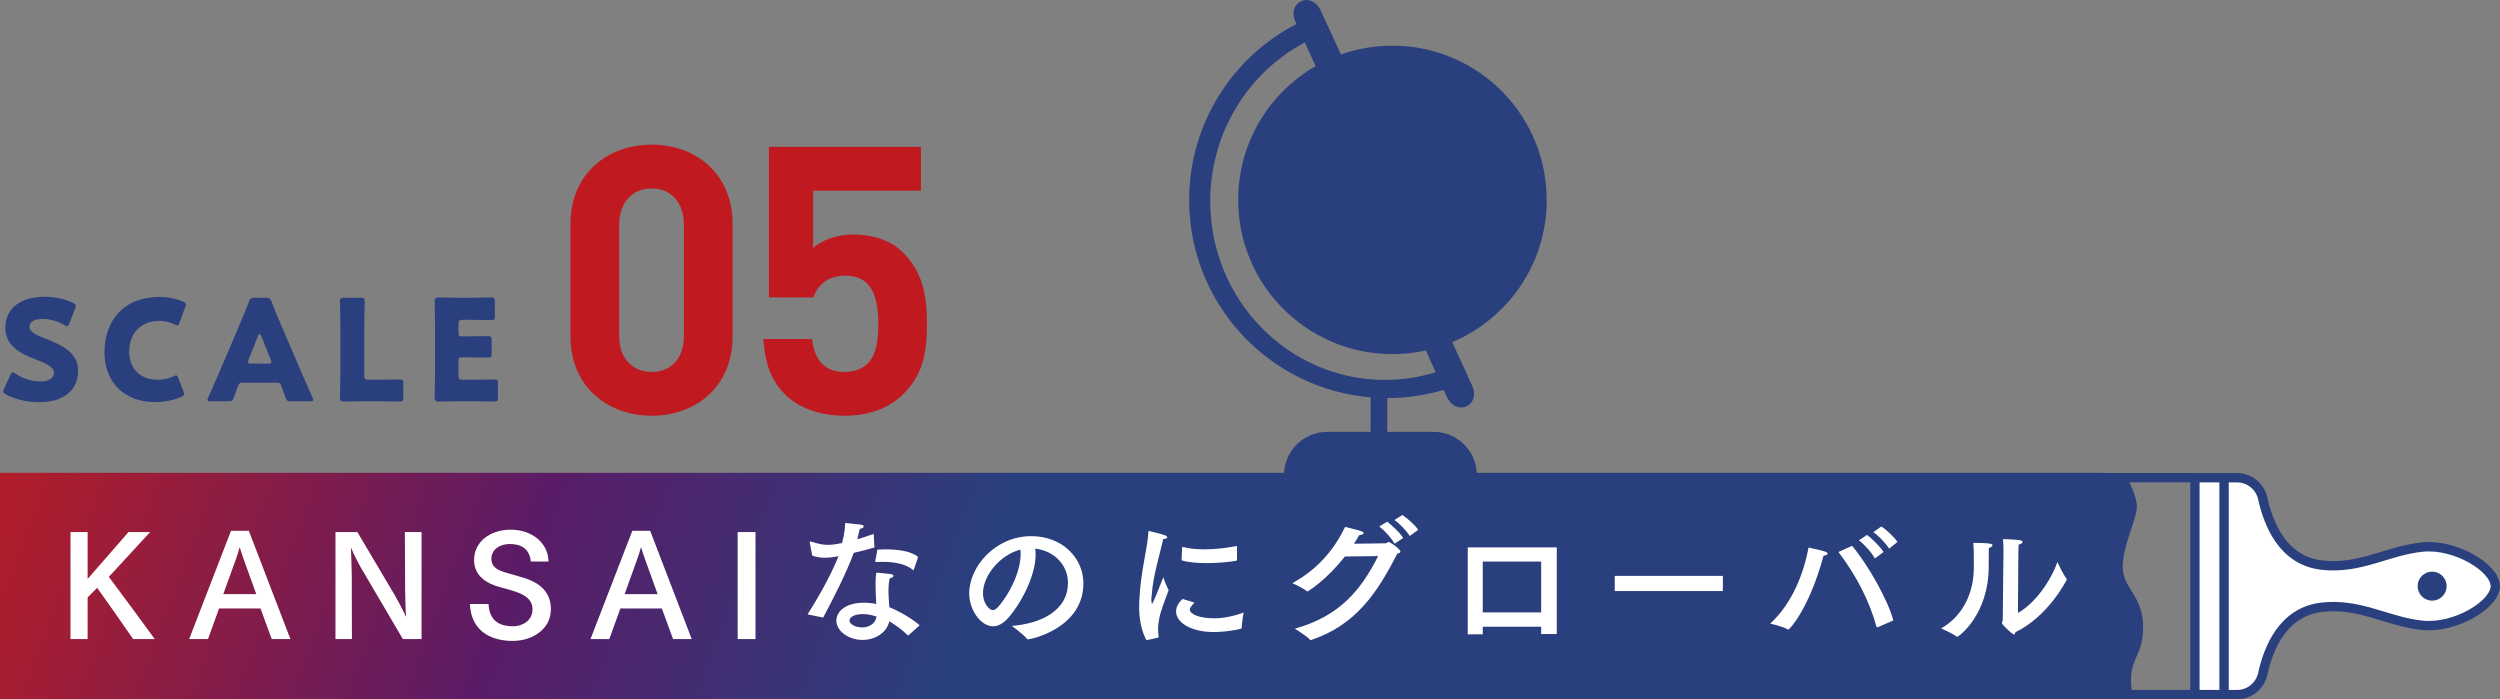 <?xml version="1.0" encoding="UTF-8"?><svg id="_レイヤー_2" xmlns="http://www.w3.org/2000/svg" xmlns:xlink="http://www.w3.org/1999/xlink" viewBox="0 0 534.09 149.43"><rect x="0" y="0" width="534.09" height="149.43" fill="#808080" stroke="none"/><defs><style>.cls-1{fill:none;}.cls-1,.cls-2{stroke:#2a3f7e;stroke-linecap:round;stroke-linejoin:round;stroke-width:2px;}.cls-3{fill:url(#_名称未設定グラデーション_27);}.cls-3,.cls-4,.cls-5,.cls-6{stroke-width:0px;}.cls-4{fill:#2a3f7e;}.cls-2,.cls-5{fill:#fff;}.cls-6{fill:#c11920;}</style><linearGradient id="_名称未設定グラデーション_27" x1="-4.53" y1="39.28" x2="470.96" y2="217.59" gradientUnits="userSpaceOnUse"><stop offset="0" stop-color="#c11920"/><stop offset=".06" stop-color="#af1d2b"/><stop offset=".27" stop-color="#5a1c66"/><stop offset=".45" stop-color="#2a3f7e"/><stop offset="1" stop-color="#2a3f7e"/></linearGradient></defs><g id="_レイヤー_7"><rect class="cls-3" y="101.01" width="449.26" height="48.42"/><path class="cls-6" d="M139.23,88.82c-9.28,0-17.36-6.08-17.36-16.96v-24c0-10.88,8.08-16.96,17.36-16.96s17.28,6.08,17.28,16.96v24c0,10.88-8,16.96-17.28,16.96ZM146.11,48.02c0-4.8-2.8-7.76-6.88-7.76s-6.96,2.96-6.96,7.76v23.76c0,4.8,2.88,7.68,6.96,7.68s6.88-2.88,6.88-7.68v-23.76Z"/><path class="cls-6" d="M192.99,84.18c-2.56,2.56-6.64,4.64-12.56,4.64s-10.24-2.08-12.72-4.56c-3.52-3.52-4.32-7.68-4.64-11.84h10.4c.56,4.48,2.64,7.04,6.96,7.04,2,0,3.68-.56,4.96-1.84,1.84-1.84,2.24-4.88,2.24-8.48,0-6.56-1.92-10.24-6.96-10.24-4.24,0-6.16,2.4-6.88,4.64h-9.52V31.38h32.48v9.36h-23.04v12.24c1.52-1.44,4.72-2.88,8.56-2.88,4.72,0,8.32,1.52,10.64,3.84,4.48,4.48,5.12,9.84,5.12,15.2,0,6.4-.88,10.88-5.04,15.04Z"/><path class="cls-5" d="M23.25,123.24c2.01,2.64,8.13,10.98,9.81,13.29h-4.62c-1.23-1.83-6.03-8.67-7.68-10.95l-2.04,2.04v8.91h-3.66v-22.86h3.66v10.02l8.73-10.02h4.62l-8.82,9.57Z"/><path class="cls-5" d="M62.04,136.53h-3.99l-2.4-6.54h-8.85l-2.37,6.54h-4.02l8.94-23.13h3.81l8.88,23.13ZM47.7,126.93h7.05l-2.61-7.23c-.24-.63-.63-1.8-.93-2.82-.27,1.05-.6,1.98-.9,2.82l-2.61,7.23Z"/><path class="cls-5" d="M90.06,136.53h-3.99l-8.94-15.21c-.45-.78-1.5-2.7-2.16-4.38.03.81.18,5.22.18,6l.03,13.59h-3.51v-22.86h4.68l8.07,13.62c.51.87,1.74,3.18,2.34,4.53-.12-.84-.21-5.25-.21-6.18l-.06-11.97h3.57v22.86Z"/><path class="cls-5" d="M113.4,119.97c-.27-2.85-2.19-3.75-4.5-3.75-1.95,0-3.93,1.05-3.93,3.15,0,1.62,1.11,2.46,3.45,3.06.84.21,1.71.51,2.58.75,3.39.9,6.69,2.61,6.69,6.96s-4.02,6.78-8.16,6.78-8.85-1.68-9.15-7.89h3.99c.18,3.9,2.73,4.77,5.22,4.77,1.86,0,4.17-1.08,4.17-3.63,0-2.85-2.88-3.66-6.87-4.71-2.85-.75-5.61-2.37-5.61-5.82,0-3.9,3.42-6.48,7.83-6.48s8.01,2.73,8.07,6.81h-3.78Z"/><path class="cls-5" d="M147.78,136.53h-3.99l-2.4-6.54h-8.85l-2.37,6.54h-4.02l8.94-23.13h3.81l8.88,23.13ZM133.44,126.93h7.05l-2.61-7.23c-.24-.63-.63-1.8-.93-2.82-.27,1.05-.6,1.98-.9,2.82l-2.61,7.23Z"/><path class="cls-5" d="M161.4,136.53h-3.81v-22.86h3.81v22.86Z"/><path class="cls-5" d="M186.81,116.97c-1.35.39-2.94.81-4.41,1.14-1.74,4.71-4.65,10.26-6.54,13.83l-3.33-.69c1.68-2.64,4.89-8.04,6.6-12.42l-.54.09c-.81.15-1.59.24-2.34.24-.93,0-1.8-.15-2.73-.45l-.51-2.73c0-.06-.03-.12-.03-.15,0-.12.06-.15.12-.15s.12,0,.21.03c1.38.45,2.4.69,3.54.69,1.02,0,2.04-.18,3.03-.39.21-.72.63-2.43.69-4.29.69.09,2.73.27,3.3.36.48.06.66.24.66.39,0,.21-.33.45-.84.51-.12.57-.33,1.41-.54,2.22,1.23-.36,2.46-.75,3.51-1.14l.15,2.91ZM194.13,135.69c-.06.03-.09.06-.12.06s-.09-.03-.12-.06c-1.05-1.08-2.61-2.19-3.9-2.97-.54,2.49-3.06,3.99-5.73,3.99-3,0-5.58-1.92-5.58-4.11s2.31-3.84,5.82-3.84c.93,0,1.86.09,2.7.27-.06-1.29-.15-2.73-.15-4.08,0-.96.03-1.89.18-2.61,0,0,2.34.18,3.06.3.42.09.6.24.6.39,0,.21-.3.42-.81.51-.21.87-.27,1.8-.27,2.73,0,1.2.12,2.4.18,3.45,1.98.78,4.98,2.49,6.48,3.87l-2.34,2.1ZM184.32,131.19c-1.77,0-2.85.66-2.85,1.38s1.2,1.47,2.7,1.47,2.88-.81,3.09-2.31c-.87-.33-1.95-.54-2.94-.54ZM195.24,121.65c-.03.09-.06.15-.12.15-.03,0-.06,0-.12-.06-1.29-1.14-3.63-1.71-6.39-1.71-.42,0-.87,0-1.32.03-.24,0-.3,0-.3-.12v-.09s.45-2.31.45-2.43c.54-.03,1.11-.06,1.71-.06,2.67,0,5.61.39,6.99,1.65l-.9,2.64Z"/><path class="cls-5" d="M221.25,118.44c0,4.5-3.03,10.38-5.91,13.62-1.08,1.2-2.16,1.74-3.18,1.74-2.64,0-5.1-3.51-5.1-7.02,0-5.82,5.67-12.24,13.23-12.24,6.78,0,11.16,4.77,11.16,10.08,0,9.57-11.13,11.97-11.88,11.97-.06,0-.12-.03-.15-.09-.66-.9-3.27-2.79-3.27-2.79,5.82-.42,12-3.03,12-9.21,0-3.78-2.91-6.84-6.99-7.29.06.39.09.81.09,1.23ZM210,126.72c0,2.31,1.44,3.63,2.07,3.63.36,0,.75-.24,1.11-.63,2.37-2.61,4.86-7.5,4.86-11.28,0-.33,0-.69-.06-1.02-4.38,1.14-7.98,5.58-7.98,9.3Z"/><path class="cls-5" d="M244.92,136.77c-1.2-2.22-1.56-4.86-1.56-7.26,0-.36.03-.75.03-1.11.27-6.36,1.77-11.16,1.95-14.76,0-.15.03-.21.12-.21.03,0,.06,0,.12.03.15.03,2.46.6,3.3.9.3.09.48.27.48.42,0,.18-.24.36-.87.39-.51,2.52-2.22,8.01-2.43,11.91-.03.09-.09.57-.09,1.05,0,.57.09.84.18.84.18,0,2.37-5.64,2.37-5.64,0,0,.63,1.83,1.14,2.76-.66,1.83-1.62,4.11-2.01,6.06-.09.45-.24,1.26-.24,2.25,0,.48.03,1.02.12,1.56,0,.12-.03.24-.15.27l-2.46.54ZM255.18,128.73c-.96,1.05-.99,1.26-.99,1.47,0,1.02,2.04,1.92,5.31,1.89,1.8,0,3.99-.42,6.18-1.23,0,0-.42,2.4-.42,3.36,0,.03-.03.06-.06.06-1.77.54-4.77.75-5.82.75-4.95,0-8.13-2.04-8.13-4.41,0-1.23.87-2.16,1.38-2.67l2.55.78ZM264.27,119.61c0,.12-.06.15-.12.18-1.74.3-4.08.51-6.36.51-2.01,0-3.96-.15-5.37-.6l.12-2.7c0-.09.06-.15.12-.15h.06c1.29.36,2.85.51,4.53.51,2.25,0,4.71-.27,7.02-.72v2.97Z"/><path class="cls-5" d="M287.31,118.89c-4.05,5.16-7.89,7.47-8.01,7.47-.03,0-.09-.03-.15-.09-.87-.72-3.06-1.68-3.06-1.68,5.61-3.09,9.03-7.38,11.28-12.03.75.21,2.82.69,3.39.9.42.15.57.3.57.42,0,.24-.48.42-.93.42-.36.63-.75,1.26-1.14,1.86,3.06-.03,6.69-.09,6.78-.09.27-.03.36-.27.6-.27.45,0,2.55,1.59,2.55,2.01,0,.24-.24.39-.69.48-4.35,8.55-8.94,15.24-18.33,18.42-.06.03-.12.03-.15.03-.06,0-.09,0-.15-.06-.75-.84-3.24-2.37-3.24-2.37,9.39-2.64,14.04-8.04,17.79-15.51l-7.11.09ZM297.93,116.16c-.69-1.26-2.19-2.88-3.27-3.69l1.71-1.02c.69.54,2.7,2.28,3.39,3.48l-1.83,1.23ZM301.17,114.51c-.72-1.17-2.16-2.64-3.27-3.42l1.71-1.08c.87.6,2.7,2.13,3.36,3.18l-1.8,1.32Z"/><path class="cls-5" d="M332.58,135.45h-3.33v-1.56h-12.48v1.62h-3.21v-18.57h19.02v18.51ZM316.77,119.97v10.86h12.48v-10.86h-12.48Z"/><path class="cls-5" d="M368.07,126.27h-23.1v-3.24h23.1v3.24Z"/><path class="cls-5" d="M382.05,134.49s-.09,0-.12-.03c-1.02-.63-3.75-1.23-3.75-1.23,4.68-4.29,7.17-10.71,8.19-16.26,0,0,3.03.66,3.63.9.3.12.45.27.45.42,0,.18-.27.36-.87.42-3.06,11.31-7.26,15.78-7.53,15.78ZM395.67,116.61c3.3,3.9,7.59,11.4,8.82,15.93l-3.3,1.44c-.06,0-.09.03-.15.03s-.12-.03-.15-.12c-1.47-5.31-4.17-10.77-8.13-15.96l2.91-1.32ZM400.53,119.31c-.57-1.14-2.22-3-3.39-3.87l1.71-1.17c1.08.78,2.85,2.55,3.54,3.66l-1.86,1.38ZM403.59,117.21c-.63-1.02-2.31-2.82-3.36-3.51l1.68-1.23c1.11.69,2.79,2.31,3.45,3.3l-1.77,1.44Z"/><path class="cls-5" d="M425.67,116.49c0,.18-.27.45-.78.57-.03.93-.03,3-.03,3.66v.3c0,10.41-6.48,15.03-6.72,15.03-.03,0-.09,0-.12-.03-.75-.66-3.33-1.77-3.33-1.77,4.89-2.76,6.99-7.95,6.99-12.9v-1.74c0-1.14,0-2.73-.12-3.63,3.6,0,4.11.21,4.11.51ZM431.1,130.95c3.63-2.01,7.05-6.87,8.43-10.89,0,0,1.14,2.52,1.92,3.51.06.09.09.15.09.24,0,.06-3.9,7.86-10.98,11.25-.06.3-.12.48-.3.48-.36,0-2.58-2.07-2.58-2.46,0-.18.18-.3.18-.66l.15-14.37c0-.57,0-1.8-.09-2.88,3.51.12,4.17.24,4.17.6,0,.24-.27.48-.84.57-.03.81-.06,1.83-.06,1.83l-.09,12.78Z"/><path class="cls-4" d="M16.68,79.15c0,4.26-3.06,6.78-8.4,6.78-2.55,0-5.19-.69-6.99-1.65-.42-.24-.6-.39-.6-.66,0-.15.06-.33.18-.6l1.35-2.91c.18-.39.3-.6.48-.6.15,0,.33.12.6.3,1.53,1.11,3.63,1.68,5.31,1.68,1.8,0,2.91-.69,2.91-1.83,0-1.32-1.83-2.1-4.29-3.03-2.82-1.08-6.09-2.73-6.09-6.6,0-4.23,3.33-6.63,8.46-6.63,2.16,0,4.41.54,5.97,1.29.42.21.63.36.63.63,0,.15-.06.33-.15.57l-1.23,3.18c-.18.42-.3.63-.51.63-.15,0-.3-.09-.57-.27-1.29-.78-3.09-1.29-4.62-1.29-2.07,0-2.82.78-2.82,1.68,0,1.11,1.59,1.83,3.45,2.55,3.21,1.26,6.93,2.82,6.93,6.78Z"/><path class="cls-4" d="M39.33,84.16c0,.27-.21.42-.63.63-1.65.75-3.75,1.11-5.61,1.11-6.81,0-10.77-4.53-10.77-10.62,0-6.72,4.02-11.85,11.76-11.85,1.74,0,3.45.33,4.98.96.45.21.66.36.66.63,0,.15-.06.33-.15.57l-1.2,3.3c-.18.45-.27.63-.48.63-.15,0-.33-.06-.6-.21-.93-.48-2.07-.75-3.21-.75-4.23,0-6.48,2.88-6.48,6.6,0,3.24,2.04,5.97,6.06,5.97,1.2,0,2.43-.24,3.36-.72.27-.15.45-.21.6-.21.21,0,.33.18.51.63l1.05,2.76c.09.24.15.42.15.57Z"/><path class="cls-4" d="M51.75,81.76c-.48,0-.69.15-.87.63-.21.57-.45,1.14-.9,2.49-.27.72-.42.84-1.2.84h-3.78c-.48,0-.69-.06-.69-.3,0-.12.06-.27.18-.51,1.11-2.49,1.71-3.84,2.22-5.04l4.41-10.35c.57-1.38,1.29-3.03,2.07-5.07.3-.72.45-.84,1.23-.84h2.37c.78,0,.93.12,1.23.84.78,2.04,1.5,3.75,2.04,4.98l4.41,10.32c.57,1.32,1.17,2.67,2.28,5.16.12.24.18.39.18.51,0,.24-.21.3-.69.3h-4.08c-.78,0-.93-.12-1.2-.84-.45-1.35-.69-1.92-.9-2.49-.18-.51-.33-.63-.87-.63h-7.44ZM53.1,76.84c-.09.21-.12.39-.12.51,0,.27.21.33.69.33h3.6c.48,0,.69-.06.69-.33,0-.12-.03-.3-.12-.51l-2.04-5.1c-.09-.24-.21-.36-.33-.36s-.24.12-.33.36l-2.04,5.1Z"/><path class="cls-4" d="M77.7,85.72c-1.38,0-4.02.06-4.23.06-.63,0-.84-.21-.84-.84,0-.21.09-3.54.09-5.13v-10.2c0-1.59-.09-5.04-.09-5.25,0-.63.18-.75.87-.75h3.54c.69,0,.87.12.87.75,0,.21-.09,3.66-.09,5.25v10.62c0,.75.15.9.9.9h2.04c1.41,0,4.44-.06,4.65-.06.63,0,.75.18.75.87v2.97c0,.69-.12.87-.75.87-.21,0-3.24-.06-4.65-.06h-3.06Z"/><path class="cls-4" d="M100.98,81.13c1.41,0,4.44-.06,4.65-.06.63,0,.75.18.75.87v2.97c0,.69-.12.87-.75.87-.21,0-3.24-.06-4.65-.06h-3.06c-1.38,0-4.02.06-4.23.06-.63,0-.84-.21-.84-.84,0-.21.09-3.54.09-5.13v-10.29c0-1.59-.09-4.92-.09-5.13,0-.63.21-.84.84-.84.21,0,2.85.06,4.23.06h2.4c1.41,0,4.44-.06,4.65-.06.63,0,.75.18.75.87v3.09c0,.69-.12.87-.75.87-.21,0-3.24-.06-4.65-.06h-1.47c-.75,0-.9.15-.9.9v1.83c0,.69.12.81.81.81h.87c1.41,0,4.44-.06,4.65-.06.63,0,.75.18.75.87v2.85c0,.69-.12.87-.75.87-.21,0-3.24-.06-4.65-.06h-.87c-.69,0-.81.12-.81.81v3.09c0,.75.15.9.9.9h2.13Z"/><path class="cls-2" d="M533.09,125.22c0-3.86-8.48-9.07-15.58-8.35-7.41.75-13.28,4.77-21.42,3.87-8.48-.94-11.53-8.98-12.68-14.23-.57-2.59-2.84-4.45-5.5-4.45h-9s0,23.17,0,23.17h0s0,23.17,0,23.17h9c2.65,0,4.93-1.86,5.5-4.45,1.15-5.26,4.2-13.29,12.68-14.23,8.14-.91,14.01,3.12,21.42,3.87,7.1.72,15.58-4.5,15.58-8.35h0Z"/><path class="cls-1" d="M468.91,102.05h-19.54c-1.42,0-2.58,1.15-2.58,2.58v41.18c0,1.42,1.15,2.58,2.58,2.58h19.54"/><line class="cls-1" x1="475.14" y1="148.39" x2="475.14" y2="102.05"/><path class="cls-4" d="M519.59,122.12c-1.71,0-3.1,1.39-3.1,3.1,0,1.71,1.39,3.1,3.1,3.1,1.71,0,3.1-1.39,3.1-3.1,0-1.71-1.39-3.1-3.1-3.1Z"/><path class="cls-4" d="M447.67,102.05c-.49,0-.88,1.15-.88,2.58v41.18c0,1.42.39,2.58.88,2.58h7.88c-1.35-7.79,2.3-7.57,2.3-14.37s-4.36-8.31-4.36-12.89,3.02-10.29,3.02-12.87-2.15-6.21-2.15-6.21h-6.68Z"/><path class="cls-4" d="M330.42,43.15c.24-18.2-14.31-33.14-32.51-33.39-4.01-.05-7.87.61-11.44,1.88l-4.31-9.37c-2.09-4.37-7.42-1.82-5.33,2.55l.14.3c-13.61,7.03-22.92,21.24-22.92,37.61,0,22.23,17.14,40.44,38.92,42.17h-.16v7.36h-9.29c-5.06,0-9.21,4.14-9.21,9.21h41.19c0-5.06-4.14-9.21-9.21-9.21h-9.92v-7.21c4.19,0,8.24-.62,12.06-1.75l.68,1.51c2.12,4.36,7.43,1.78,5.32-2.58l-4.18-9.14c11.71-4.93,20.01-16.43,20.19-29.94ZM306.72,79.52c-3.43,1.06-7.07,1.64-10.85,1.64-20.61,0-37.32-17.09-37.32-38.16,0-14.77,8.21-27.58,20.21-33.93l2.31,5.05c-9.76,5.61-16.39,16.07-16.55,28.14-.24,18.2,14.31,33.14,32.51,33.39,2.61.04,5.15-.24,7.59-.79l2.09,4.65Z"/></g></svg>